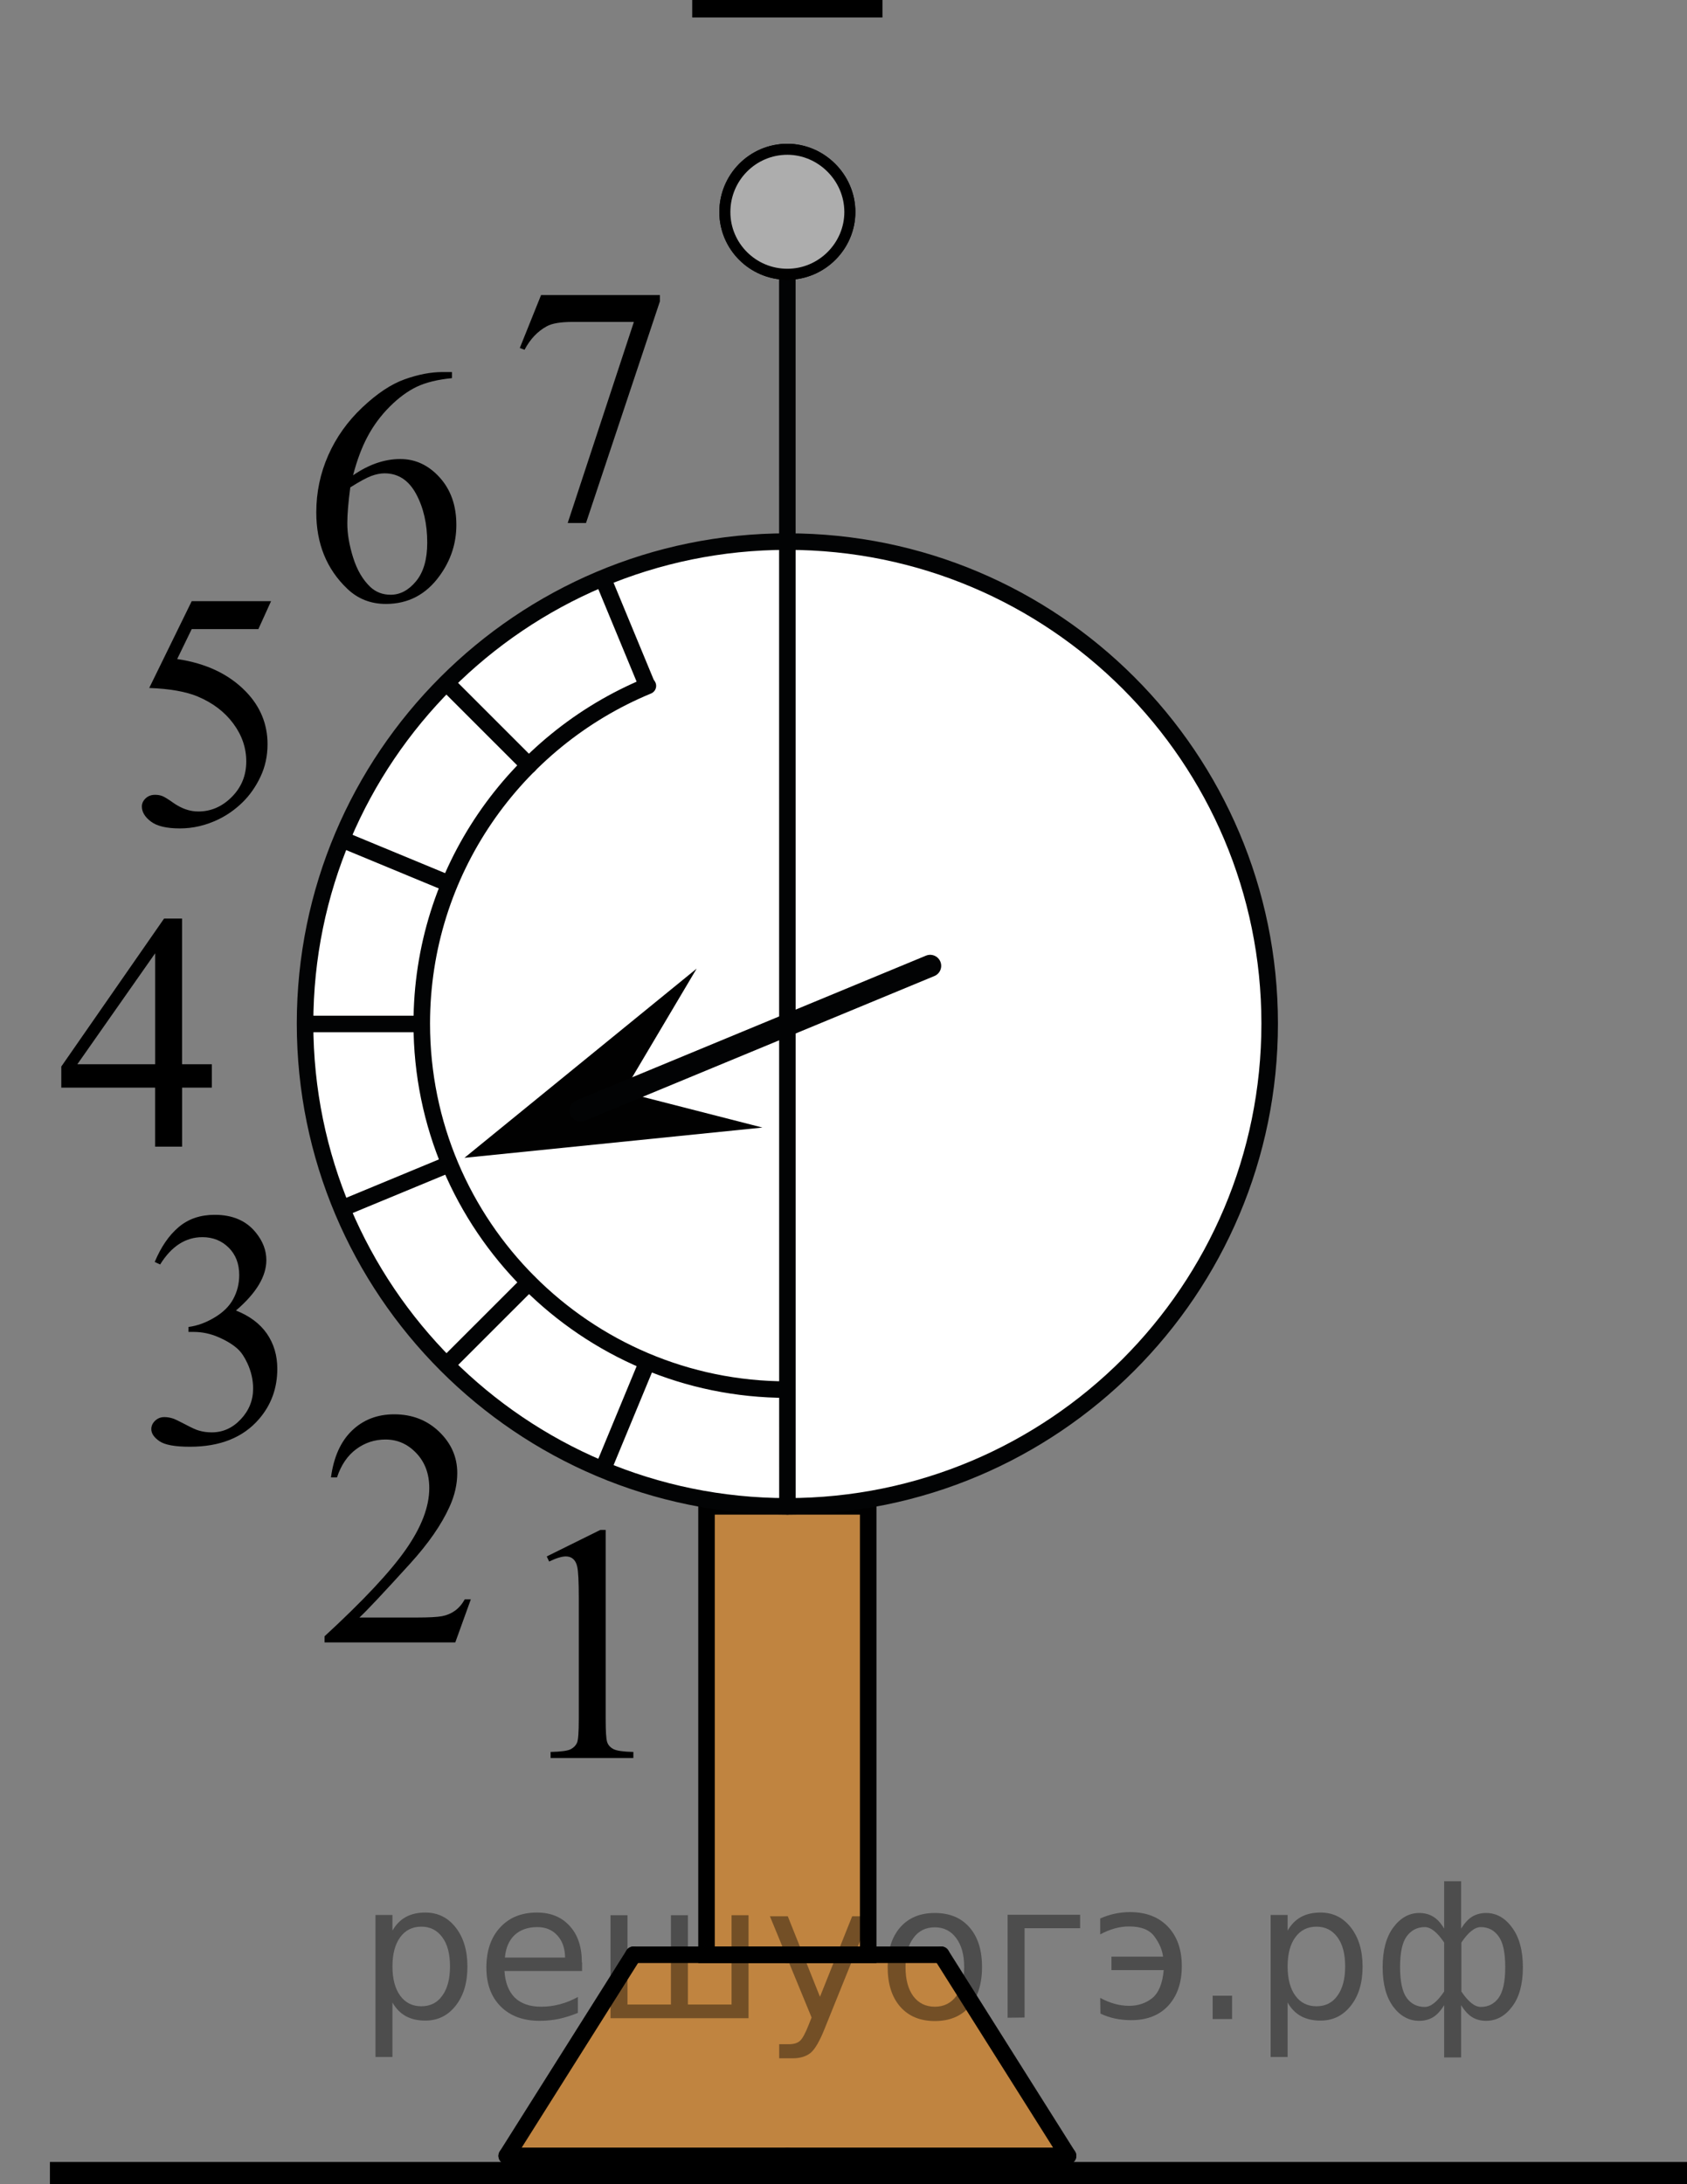<?xml version="1.0" encoding="UTF-8"?>
<svg id="_Слой_1" data-name="Слой_1" xmlns="http://www.w3.org/2000/svg" width="76.514" height="99.041" version="1.1" xmlns:xlink="http://www.w3.org/1999/xlink" viewBox="0 0 76.514 99.041">
  <rect x="0" y="0" width="76.514" height="99.041" fill="#808080" stroke="none"/>
  <!-- Generator: Adobe Illustrator 29.8.1, SVG Export Plug-In . SVG Version: 2.1.1 Build 2)  -->
  <defs>
    <clipPath id="clippath">
      <rect x="22.144" y="65.81" width="9.591" height="16.697" fill="none"/>
    </clipPath>
    <clipPath id="clippath-1">
      <rect x="11.847" y="60.56" width="12.42" height="16.697" fill="none"/>
    </clipPath>
    <clipPath id="clippath-2">
      <rect x="4.22" y="51.52" width="12.421" height="18.076" fill="none"/>
    </clipPath>
    <clipPath id="clippath-3">
      <rect x="11.411" y="13.302" width="12.422" height="18.077" fill="none"/>
    </clipPath>
    <clipPath id="clippath-4">
      <rect x="3.654" y="23.477" width="12.42" height="18.078" fill="none"/>
    </clipPath>
    <clipPath id="clippath-5">
      <rect y="38.085" width="12.42" height="16.698" fill="none"/>
    </clipPath>
    <clipPath id="clippath-6">
      <rect x="20.729" y="9.604" width="12.422" height="18.078" fill="none"/>
    </clipPath>
  </defs>
  <rect x="32.044" y="66.514" width="7.334" height="22.132" fill="#f80" isolation="isolate" opacity=".5"/>
  <polygon points="48.442 97.955 22.982 97.955 28.732 88.644 42.692 88.644 48.442 97.955" fill="#f80" isolation="isolate" opacity=".5"/>
  <rect x="32.044" y="68.31" width="7.334" height="20.336" fill="none" stroke="#000" stroke-miterlimit="10" stroke-width=".75"/>
  <g>
    <line x1="35.713" y1="88.644" x2="42.692" y2="88.644" fill="none" stroke="#000" stroke-linecap="round" stroke-linejoin="round" stroke-width=".75"/>
    <line x1="42.692" y1="88.644" x2="48.442" y2="97.764" fill="none" stroke="#000" stroke-linecap="round" stroke-linejoin="round" stroke-width=".75"/>
    <line x1="48.442" y1="97.764" x2="35.713" y2="97.764" fill="none" stroke="#000" stroke-linecap="round" stroke-linejoin="round" stroke-width=".75"/>
    <line x1="35.713" y1="88.644" x2="28.732" y2="88.644" fill="none" stroke="#000" stroke-linecap="round" stroke-linejoin="round" stroke-width=".75"/>
    <line x1="28.732" y1="88.644" x2="22.982" y2="97.764" fill="none" stroke="#000" stroke-linecap="round" stroke-linejoin="round" stroke-width=".75"/>
    <line x1="22.982" y1="97.764" x2="35.713" y2="97.764" fill="none" stroke="#000" stroke-linecap="round" stroke-linejoin="round" stroke-width=".75"/>
  </g>
  <rect x="31.395" width="8.629" height=".792"/>
  <path d="M35.707,24.56c-12.077,0-21.871,9.799-21.871,21.855,0,12.083,9.8,21.895,21.871,21.895s21.879-9.791,21.879-21.895c-.002-12.059-9.787-21.855-21.879-21.855h0Z" fill="#fff" stroke="#020304" stroke-linecap="round" stroke-linejoin="round" stroke-width=".75"/>
  <line x1="35.71" y1="9.604" x2="35.714" y2="68.31" fill="none" stroke="#020304" stroke-linecap="round" stroke-linejoin="round" stroke-width=".75"/>
  <g clip-path="url(#clippath)">
    <path d="M24.798,70.581l2.429-1.202h.243v8.559c0,.567.021.922.068,1.061.046.141.146.247.29.321.147.075.446.117.898.127v.275h-3.754v-.275c.472-.01.773-.051.913-.124.137-.071.23-.169.286-.292.055-.122.08-.486.08-1.095v-5.472c0-.736-.023-1.21-.072-1.42-.034-.159-.099-.275-.188-.352s-.2-.112-.327-.112c-.182,0-.435.077-.758.232l-.108-.231Z"/>
  </g>
  <g clip-path="url(#clippath-1)">
    <path d="M21.354,72.528l-.704,1.951h-5.931v-.276c1.743-1.604,2.974-2.915,3.685-3.932.712-1.017,1.066-1.945,1.066-2.788,0-.644-.194-1.171-.585-1.584-.392-.414-.856-.62-1.4-.62-.494,0-.938.146-1.33.438-.395.292-.685.72-.871,1.281h-.273c.123-.922.44-1.629.951-2.122.513-.493,1.15-.74,1.916-.74.815,0,1.496.265,2.042.792.547.527.819,1.15.819,1.869,0,.513-.118,1.025-.354,1.54-.366.808-.959,1.661-1.778,2.563-1.23,1.354-1.999,2.172-2.306,2.451h2.623c.533,0,.907-.021,1.122-.06.216-.04.409-.121.582-.243.174-.122.324-.295.452-.521h.274v.001Z"/>
  </g>
  <g clip-path="url(#clippath-2)">
    <path d="M7.017,57.227c.286-.683.646-1.208,1.086-1.58.438-.372.98-.558,1.635-.558.806,0,1.423.265,1.854.792.325.394.488.813.488,1.263,0,.736-.459,1.499-1.378,2.285.617.244,1.084.593,1.4,1.046.314.452.475.985.475,1.599,0,.876-.276,1.636-.83,2.278-.722.837-1.767,1.255-3.136,1.255-.677,0-1.138-.084-1.382-.254-.245-.169-.367-.352-.367-.545,0-.146.058-.271.174-.382.116-.109.256-.164.419-.164.124,0,.25.021.378.061.084.024.274.116.571.271.296.157.501.25.615.279.183.056.378.082.585.082.504,0,.94-.195,1.313-.59s.563-.858.563-1.396c0-.394-.087-.776-.26-1.149-.13-.279-.271-.491-.425-.635-.212-.199-.504-.38-.874-.542s-.748-.243-1.135-.243h-.236v-.225c.392-.05.781-.19,1.177-.427.393-.233.678-.515.854-.844.177-.329.269-.688.269-1.083,0-.513-.159-.927-.479-1.244-.318-.315-.716-.474-1.188-.474-.769,0-1.406.413-1.92,1.239l-.246-.115Z"/>
  </g>
  <g>
    <path d="M35.71,12.438c1.569,0,2.835-1.287,2.835-2.824,0-1.567-1.302-2.845-2.835-2.845-1.564,0-2.834,1.273-2.834,2.845-.002,1.553,1.265,2.824,2.834,2.824h0Z" fill="#adadad" stroke="#000" stroke-miterlimit="10" stroke-width=".5"/>
    <path d="M35.71,12.438c1.569,0,2.835-1.287,2.835-2.824,0-1.567-1.302-2.845-2.835-2.845-1.564,0-2.834,1.273-2.834,2.845-.002,1.553,1.265,2.824,2.834,2.824h0Z" fill="#adadad" stroke="#000" stroke-miterlimit="10" stroke-width=".5"/>
  </g>
  <line x1="76.514" y1="98.541" x2="2.264" y2="98.541" fill="none" stroke="#000" stroke-miterlimit="10"/>
  <path d="M29.385,31.102c-6.02,2.486-10.256,8.413-10.256,15.317,0,9.16,7.431,16.597,16.581,16.597" fill="none" stroke="#020304" stroke-linecap="round" stroke-linejoin="round" stroke-width=".75"/>
  <line x1="27.372" y1="26.305" x2="29.326" y2="31.024" fill="none" stroke="#020304" stroke-linecap="round" stroke-linejoin="round" stroke-width=".75"/>
  <line x1="15.547" y1="38.08" x2="20.334" y2="40.062" fill="none" stroke="#020304" stroke-linecap="round" stroke-linejoin="round" stroke-width=".75"/>
  <line x1="13.929" y1="46.435" x2="19.054" y2="46.435" fill="none" stroke="#020304" stroke-linecap="round" stroke-linejoin="round" stroke-width=".75"/>
  <line x1="20.3" y1="31.021" x2="23.988" y2="34.708" fill="none" stroke="#020304" stroke-linecap="round" stroke-linejoin="round" stroke-width=".75"/>
  <line x1="27.372" y1="66.563" x2="29.326" y2="61.844" fill="none" stroke="#020304" stroke-linecap="round" stroke-linejoin="round" stroke-width=".75"/>
  <line x1="15.547" y1="54.788" x2="20.334" y2="52.806" fill="none" stroke="#020304" stroke-linecap="round" stroke-linejoin="round" stroke-width=".75"/>
  <line x1="20.3" y1="61.847" x2="23.988" y2="58.16" fill="none" stroke="#020304" stroke-linecap="round" stroke-linejoin="round" stroke-width=".75"/>
  <g clip-path="url(#clippath-3)">
    <path d="M20.498,16.872v.276c-.651.064-1.185.195-1.598.392-.412.197-.82.497-1.223.9-.403.402-.736.853-1.001,1.348-.266.495-.485,1.084-.663,1.766.712-.492,1.426-.738,2.142-.738.688,0,1.282.278,1.787.836.504.558.756,1.274.756,2.15,0,.847-.255,1.618-.764,2.315-.612.846-1.423,1.27-2.432,1.27-.688,0-1.271-.229-1.75-.687-.938-.893-1.407-2.046-1.407-3.466,0-.906.181-1.769.541-2.584.36-.816.876-1.541,1.546-2.173.669-.633,1.311-1.059,1.923-1.277.613-.219,1.184-.329,1.713-.329l.43.001h0ZM15.887,22.102c-.089.672-.135,1.215-.135,1.628,0,.478.089.997.265,1.557.175.56.436,1.004.781,1.333.253.234.559.351.92.351.43,0,.813-.204,1.151-.612s.508-.991.508-1.748c0-.853-.168-1.588-.504-2.211-.337-.623-.813-.935-1.431-.935-.188,0-.39.04-.604.12-.213.079-.531.252-.951.517Z"/>
  </g>
  <g clip-path="url(#clippath-4)">
    <path d="M12.296,27.257l-.577,1.271h-3.024l-.659,1.358c1.31.194,2.348.686,3.112,1.473.657.677.986,1.474.986,2.39,0,.533-.107,1.026-.322,1.479-.215.452-.486.839-.813,1.157-.326.319-.688.575-1.09.771-.567.273-1.15.411-1.749.411-.604,0-1.042-.104-1.315-.311-.274-.206-.411-.434-.411-.683,0-.141.057-.263.171-.37.113-.107.257-.16.43-.16.128,0,.241.021.337.061.098.04.262.142.493.306.37.259.746.389,1.127.389.578,0,1.086-.221,1.522-.661.438-.44.655-.977.655-1.609,0-.612-.194-1.185-.586-1.714-.39-.53-.929-.94-1.614-1.229-.539-.224-1.272-.354-2.201-.388l1.927-3.937h3.602v-.004h-.001Z"/>
  </g>
  <g clip-path="url(#clippath-5)">
    <path d="M9.608,48.26v1.062h-1.349v2.676h-1.225v-2.676H2.78v-.957l4.662-6.711h.815v6.606h1.351ZM7.036,48.26v-5.029l-3.527,5.029h3.527Z"/>
  </g>
  <g clip-path="url(#clippath-6)">
    <path d="M24.54,13.381h5.39v.284l-3.352,10.053h-.83l3.002-9.12h-2.765c-.559,0-.956.067-1.193.202-.415.229-.749.583-1.001,1.062l-.215-.082.964-2.399Z"/>
  </g>
  <polygon points="28.279 49.518 34.58 51.132 21.065 52.505 31.597 43.924 28.279 49.518" fill="#010101"/>
  <line x1="42.188" y1="43.799" x2="26.332" y2="50.363" fill="none" stroke="#020304" stroke-linecap="round" stroke-linejoin="round"/>
<g style="stroke:none;fill:#000;fill-opacity:0.40"><path d="m 17.8,90.8 v 2.48 h -0.77 v -6.44 h 0.77 v 0.71 q 0.24,-0.42 0.61,-0.62 0.37,-0.20 0.88,-0.20 0.85,0 1.38,0.68 0.53,0.68 0.53,1.77 0,1.10 -0.53,1.77 -0.53,0.68 -1.38,0.68 -0.51,0 -0.88,-0.20 -0.37,-0.20 -0.61,-0.62 z m 2.61,-1.63 q 0,-0.85 -0.35,-1.32 -0.35,-0.48 -0.95,-0.48 -0.61,0 -0.96,0.48 -0.35,0.48 -0.35,1.32 0,0.85 0.35,1.33 0.35,0.48 0.96,0.48 0.61,0 0.95,-0.48 0.35,-0.48 0.35,-1.33 z"/><path d="m 26.4,89.0 v 0.38 h -3.52 q 0.05,0.79 0.47,1.21 0.43,0.41 1.19,0.41 0.44,0 0.85,-0.11 0.42,-0.11 0.82,-0.33 v 0.72 q -0.41,0.17 -0.85,0.27 -0.43,0.09 -0.88,0.09 -1.12,0 -1.77,-0.65 -0.65,-0.65 -0.65,-1.76 0,-1.15 0.62,-1.82 0.62,-0.68 1.67,-0.68 0.94,0 1.49,0.61 0.55,0.60 0.55,1.65 z m -0.77,-0.23 q -0.01,-0.63 -0.35,-1.00 -0.34,-0.38 -0.91,-0.38 -0.64,0 -1.03,0.36 -0.38,0.36 -0.44,1.02 z"/><path d="m 31.2,90.9 h 1.98 v -4.05 h 0.77 v 4.67 h -6.26 v -4.67 h 0.77 v 4.05 h 1.97 v -4.05 h 0.77 z"/><path d="m 37.4,92.0 q -0.33,0.83 -0.63,1.09 -0.31,0.25 -0.82,0.25 h -0.61 v -0.64 h 0.45 q 0.32,0 0.49,-0.15 0.17,-0.15 0.39,-0.71 l 0.14,-0.35 -1.89,-4.59 h 0.81 l 1.46,3.65 1.46,-3.65 h 0.81 z"/><path d="m 42.4,87.4 q -0.62,0 -0.97,0.48 -0.36,0.48 -0.36,1.32 0,0.84 0.35,1.32 0.36,0.48 0.98,0.48 0.61,0 0.97,-0.48 0.36,-0.48 0.36,-1.32 0,-0.83 -0.36,-1.31 -0.36,-0.49 -0.97,-0.49 z m 0,-0.65 q 1,0 1.57,0.65 0.57,0.65 0.57,1.80 0,1.15 -0.57,1.80 -0.57,0.65 -1.57,0.65 -1.00,0 -1.57,-0.65 -0.57,-0.65 -0.57,-1.80 0,-1.15 0.57,-1.80 0.57,-0.65 1.57,-0.65 z"/><path d="m 45.7,91.5 v -4.67 h 3.29 v 0.61 h -2.52 v 4.05 z"/><path d="m 49.9,90.6 q 0.66,0.36 1.31,0.36 0.61,0 1.05,-0.35 0.44,-0.36 0.52,-1.27 h -2.37 v -0.61 h 2.34 q -0.05,-0.44 -0.38,-0.90 -0.33,-0.47 -1.16,-0.47 -0.64,0 -1.31,0.36 v -0.72 q 0.65,-0.29 1.35,-0.29 1.09,0 1.72,0.66 0.63,0.66 0.63,1.79 0,1.12 -0.61,1.79 -0.61,0.66 -1.68,0.66 -0.79,0 -1.40,-0.30 z"/><path d="m 55.0,90.5 h 0.88 v 1.06 h -0.88 z"/><path d="m 58.4,90.8 v 2.48 h -0.77 v -6.44 h 0.77 v 0.71 q 0.24,-0.42 0.61,-0.62 0.37,-0.20 0.88,-0.20 0.85,0 1.38,0.68 0.53,0.68 0.53,1.77 0,1.10 -0.53,1.77 -0.53,0.68 -1.38,0.68 -0.51,0 -0.88,-0.20 -0.37,-0.20 -0.61,-0.62 z m 2.61,-1.63 q 0,-0.85 -0.35,-1.32 -0.35,-0.48 -0.95,-0.48 -0.61,0 -0.96,0.48 -0.35,0.48 -0.35,1.32 0,0.85 0.35,1.33 0.35,0.48 0.96,0.48 0.61,0 0.95,-0.48 0.35,-0.48 0.35,-1.33 z"/><path d="m 63.5,89.2 q 0,0.98 0.30,1.40 0.30,0.41 0.82,0.41 0.41,0 0.88,-0.70 v -2.22 q -0.47,-0.70 -0.88,-0.70 -0.51,0 -0.82,0.42 -0.30,0.41 -0.30,1.39 z m 2,4.10 v -2.37 q -0.24,0.39 -0.51,0.55 -0.27,0.16 -0.62,0.16 -0.70,0 -1.18,-0.64 -0.48,-0.65 -0.48,-1.79 0,-1.15 0.48,-1.80 0.49,-0.66 1.18,-0.66 0.35,0 0.62,0.16 0.28,0.16 0.51,0.55 v -2.15 h 0.77 v 2.15 q 0.24,-0.39 0.51,-0.55 0.28,-0.16 0.62,-0.16 0.70,0 1.18,0.66 0.49,0.66 0.49,1.80 0,1.15 -0.49,1.79 -0.48,0.64 -1.18,0.64 -0.35,0 -0.62,-0.16 -0.27,-0.16 -0.51,-0.55 v 2.37 z m 2.77,-4.10 q 0,-0.98 -0.30,-1.39 -0.30,-0.42 -0.81,-0.42 -0.41,0 -0.88,0.70 v 2.22 q 0.47,0.70 0.88,0.70 0.51,0 0.81,-0.41 0.30,-0.42 0.30,-1.40 z"/></g></svg>
<!--File created and owned by https://sdamgia.ru. Copying is prohibited. All rights reserved.-->
